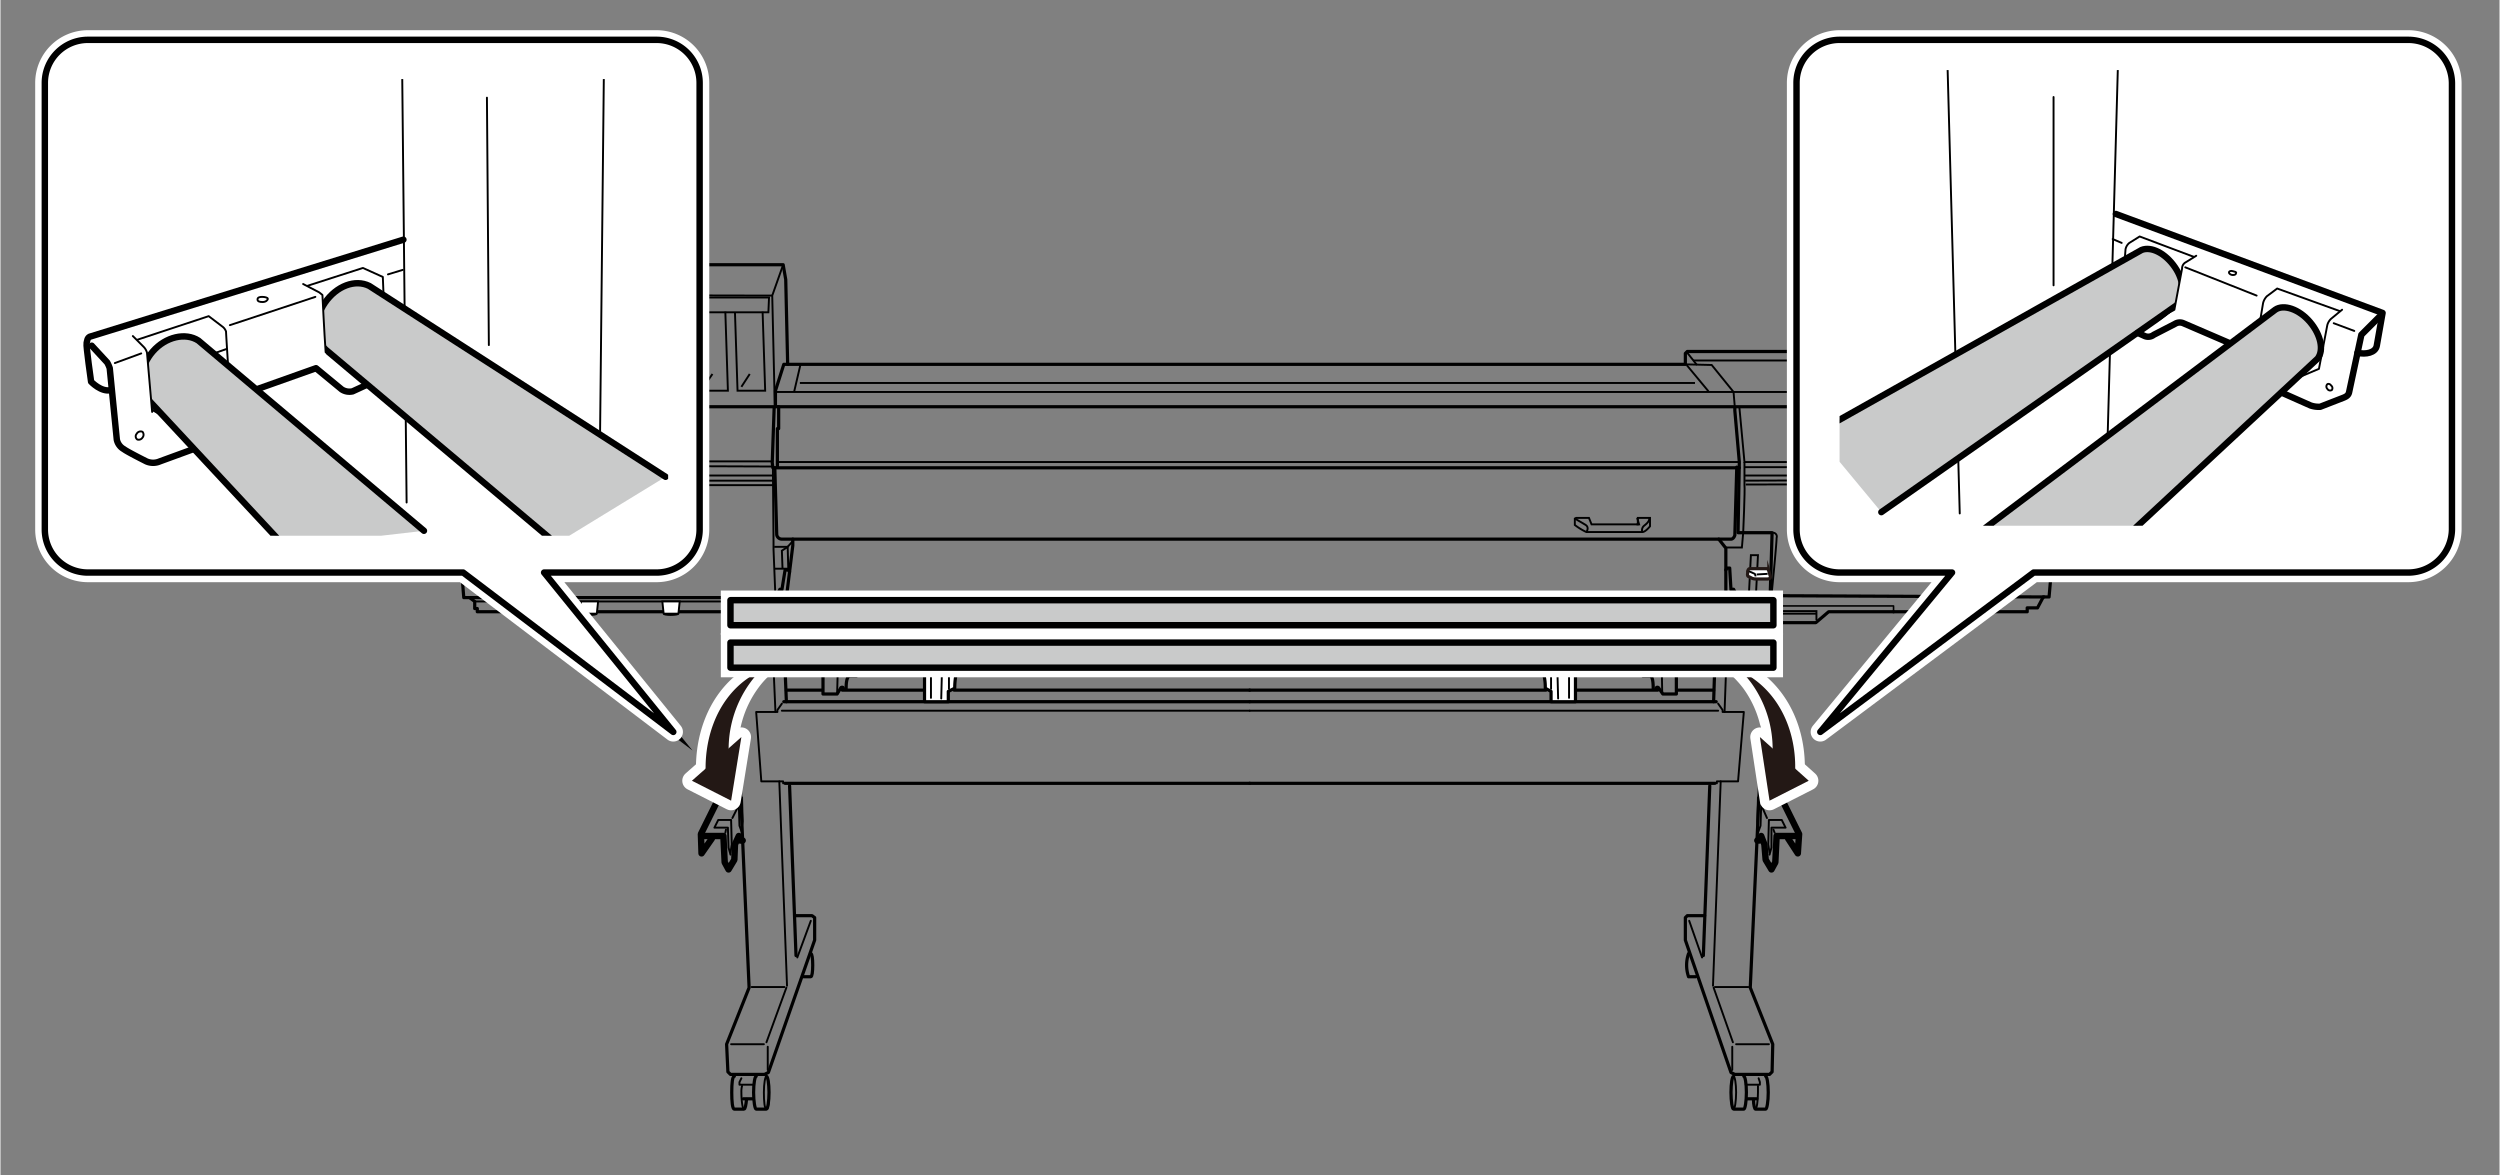 <svg xmlns="http://www.w3.org/2000/svg" xmlns:xlink="http://www.w3.org/1999/xlink" width="137.2mm" height="64.5mm" viewBox="0 0 388.9 182.9"><rect x="0" y="0" width="388.9" height="182.9" fill="#808080" stroke="none"/><defs><style>.cls-1,.cls-10,.cls-14,.cls-16,.cls-18,.cls-2,.cls-3,.cls-4,.cls-5,.cls-7,.cls-9{fill:none;}.cls-10,.cls-12,.cls-16,.cls-18,.cls-19,.cls-2,.cls-3,.cls-4,.cls-5,.cls-6,.cls-9{stroke:#000;}.cls-18,.cls-2,.cls-3,.cls-4,.cls-5,.cls-6,.cls-7,.cls-9{stroke-linecap:round;}.cls-16,.cls-18,.cls-2,.cls-3,.cls-4,.cls-5,.cls-6,.cls-7,.cls-9{stroke-linejoin:round;}.cls-11,.cls-2,.cls-6{stroke-width:0.5px;}.cls-10,.cls-12,.cls-3{stroke-width:0.3px;}.cls-5{stroke-width:0.3px;}.cls-11,.cls-12,.cls-13,.cls-19,.cls-6{fill:#fff;}.cls-14,.cls-7{stroke:#fff;stroke-width:3px;}.cls-8{fill:#231815;}.cls-9{stroke-width:0.25px;}.cls-10,.cls-11,.cls-12,.cls-14,.cls-19{stroke-miterlimit:10;}.cls-11{stroke:#231815;}.cls-15{fill:#c9caca;}.cls-17{clip-path:url(#clip-path);}.cls-18{stroke-width:0.3px;}.cls-20{clip-path:url(#clip-path-2);}</style><clipPath id="clip-path"><rect class="cls-1" x="286.2" y="10.9" width="91.8" height="70.92"/></clipPath><clipPath id="clip-path-2"><rect class="cls-1" x="11.6" y="12.3" width="92.3" height="71.07"/></clipPath></defs><g id="ガイド145mm"><rect class="cls-1" width="388.9" height="182.87"/></g><g id="レイヤー_2" data-name="レイヤー 2"><line class="cls-2" x1="194.4" y1="94.6" x2="264.7" y2="94.6"/><polyline class="cls-2" points="274.9 96.8 272.3 153.7 275.8 162.5 275.7 166.8 275.3 167.2 269.9 167.2 269.3 166.9 262.2 146.3 262.2 142.8 262.5 142.5 265.2 142.5"/><line class="cls-2" x1="265" y1="148.7" x2="266" y2="122.3"/><line class="cls-3" x1="268.3" y1="110.8" x2="268.8" y2="97"/><line class="cls-3" x1="266.5" y1="153.4" x2="267.7" y2="121.6"/><polyline class="cls-4" points="273.7 118.9 274.5 118.9 279.9 129.8 279.7 132.8 278.2 130.5"/><polyline class="cls-2" points="274.8 106.5 278 112.2 277.8 114.9 276.2 112.4"/><polyline class="cls-4" points="279.3 130.1 276.4 130.1 276.2 134.2 275.6 135.3 274.7 133.8 274.5 131.4 274 130.1 273.7 130.8 273.4 130.8"/><polyline class="cls-3" points="275.3 133 275.6 131.9 275.6 128.8 277.8 128.8 277.2 127.6 275.2 127.6 275.1 131.4 275.3 132.7"/><polyline class="cls-3" points="273.5 129.6 273.9 128.5 274 125.3 276.1 125.3 275.5 124.1 273.5 124.1 273.4 127.8 273.5 129.1"/><line class="cls-3" x1="274.2" y1="125.7" x2="274.9" y2="127.3"/><line class="cls-2" x1="267" y1="96.9" x2="266.6" y2="109.2"/><line class="cls-3" x1="266.6" y1="153.7" x2="269.6" y2="162.2"/><line class="cls-3" x1="262.8" y1="143.3" x2="264.8" y2="149"/><line class="cls-3" x1="275.2" y1="162.5" x2="270.1" y2="162.5"/><line class="cls-3" x1="269.5" y1="166.5" x2="269.5" y2="162.9"/><line class="cls-3" x1="266.8" y1="153.6" x2="272" y2="153.6"/><path class="cls-2" d="M269.7,167.5c-.2,0-.4,1.1-.4,2.5s.2,2.6.4,2.6h1.6c.2,0,.4-1.2.4-2.6s-.2-2.5-.4-2.5"/><path class="cls-3" d="M270.1,170c0,1.4-.2,2.6-.4,2.6s-.4-1.2-.4-2.6.2-2.5.4-2.5S270.1,168.6,270.1,170Z"/><path class="cls-2" d="M262.7,148.4a5.5,5.5,0,0,0,0,3.6h1.1"/><path class="cls-2" d="M272.8,171.1c0,.9.2,1.5.3,1.5h1.6c.2,0,.4-1.2.4-2.6s-.2-2.5-.4-2.5"/><path class="cls-3" d="M273.5,169v1c0,1.4-.2,2.6-.4,2.6"/><line class="cls-2" x1="273.3" y1="171" x2="271.8" y2="171"/><polyline class="cls-3" points="273.6 167.8 273.8 168.4 273.8 168.8 271.6 168.8"/><line class="cls-3" x1="275.9" y1="129.1" x2="276.1" y2="129.6"/><line class="cls-5" x1="194.4" y1="92.5" x2="267.2" y2="92.5"/><polyline class="cls-2" points="263.1 94.9 264.2 96.6 264.6 96.6 264.8 96.8 266.7 96.8"/><line class="cls-2" x1="194.4" y1="109.2" x2="267" y2="109.2"/><polyline class="cls-3" points="267.3 109.5 268 110.5 268 110.8 271.3 110.8 270.4 121.6 267.1 121.6 267.1 121.9"/><line class="cls-2" x1="266.8" y1="121.9" x2="194.4" y2="121.9"/><line class="cls-5" x1="194.4" y1="110.6" x2="267.3" y2="110.6"/><line class="cls-2" x1="277.3" y1="112.3" x2="274.5" y2="112.3"/><line class="cls-5" x1="274.8" y1="96.7" x2="267.1" y2="96.7"/><line class="cls-2" x1="194.4" y1="94.6" x2="123.4" y2="94.6"/><polyline class="cls-2" points="123.7 142.5 126.3 142.5 126.7 142.8 126.7 146.3 119.5 166.9 118.9 167.2 113.6 167.2 113.2 166.8 113 162.5 116.5 153.7 114 96.8"/><line class="cls-2" x1="123.8" y1="148.7" x2="122.8" y2="122.3"/><line class="cls-3" x1="120.6" y1="110.8" x2="120" y2="97"/><line class="cls-3" x1="122.4" y1="153.4" x2="121.2" y2="121.6"/><polyline class="cls-4" points="115.1 118.9 114.4 118.9 109 129.8 109.1 132.8 110.7 130.5"/><polyline class="cls-2" points="114.1 106.5 110.9 112.2 111 114.9 112.7 112.4"/><polyline class="cls-4" points="109.6 130.1 112.5 130.1 112.7 134.2 113.3 135.3 114.2 133.8 114.3 131.4 114.9 130.1 115.1 130.8 115.5 130.8"/><polyline class="cls-3" points="113.6 133 113.3 131.9 113.2 128.8 111.1 128.8 111.7 127.6 113.7 127.6 113.8 131.4 113.6 132.7"/><polyline class="cls-3" points="115.4 129.6 115 128.5 114.9 125.3 112.8 125.3 113.4 124.1 115.4 124.1 115.5 127.8 115.3 129.1"/><line class="cls-3" x1="114.7" y1="125.7" x2="113.9" y2="127.3"/><line class="cls-2" x1="121.8" y1="96.9" x2="122.3" y2="109.2"/><line class="cls-3" x1="122.3" y1="153.7" x2="119.2" y2="162.2"/><line class="cls-3" x1="126.1" y1="143.3" x2="124" y2="149"/><line class="cls-3" x1="113.7" y1="162.5" x2="118.8" y2="162.5"/><line class="cls-3" x1="119.4" y1="166.5" x2="119.4" y2="162.9"/><line class="cls-3" x1="122" y1="153.6" x2="116.9" y2="153.6"/><path class="cls-2" d="M119.2,167.5c.2,0,.4,1.1.4,2.5s-.2,2.6-.4,2.6h-1.6c-.2,0-.4-1.2-.4-2.6s.2-2.5.4-2.5"/><path class="cls-3" d="M118.8,170c0,1.4.1,2.6.4,2.6s.4-1.2.4-2.6-.2-2.5-.4-2.5S118.8,168.6,118.8,170Z"/><path class="cls-2" d="M126.1,148.4c.2,0,.3.8.3,1.8s-.1,1.8-.3,1.8H125"/><path class="cls-2" d="M116.1,171.1c-.1.9-.2,1.5-.4,1.5h-1.5c-.3,0-.4-1.2-.4-2.6s.1-2.5.4-2.5"/><path class="cls-3" d="M115.4,169a3.4,3.4,0,0,0-.1,1c0,1.4.2,2.6.4,2.6"/><line class="cls-2" x1="115.6" y1="171" x2="117" y2="171"/><polyline class="cls-3" points="115.3 167.8 115 168.4 115 168.8 117.2 168.8"/><line class="cls-3" x1="112.9" y1="129.1" x2="112.8" y2="129.6"/><line class="cls-5" x1="194.4" y1="92.5" x2="120.9" y2="92.5"/><polyline class="cls-2" points="125.8 94.9 124.6 96.6 124.3 96.6 124 96.8 122.2 96.8"/><line class="cls-2" x1="194.4" y1="109.2" x2="121.9" y2="109.2"/><polyline class="cls-3" points="121.6 109.5 120.9 110.5 120.9 110.8 117.6 110.8 118.4 121.6 121.8 121.6 121.8 121.9"/><line class="cls-2" x1="122.1" y1="121.9" x2="194.4" y2="121.9"/><line class="cls-5" x1="194.4" y1="110.6" x2="121.6" y2="110.6"/><line class="cls-2" x1="111.5" y1="112.3" x2="114.3" y2="112.3"/><line class="cls-5" x1="114.1" y1="96.7" x2="121.7" y2="96.7"/><line class="cls-5" x1="270.1" y1="92.4" x2="267.7" y2="92.4"/><line class="cls-5" x1="273.4" y1="92.4" x2="271.8" y2="92.4"/><line class="cls-5" x1="123.1" y1="94.6" x2="123.1" y2="96.7"/><line class="cls-5" x1="264.9" y1="94.9" x2="264.9" y2="96.3"/><path class="cls-2" d="M257.6,107.2s.1-.4.4-.2l.7,1h2.1V94.7h-8.5"/><line class="cls-2" x1="239.7" y1="104.3" x2="194.4" y2="104.3"/><polyline class="cls-2" points="255.4 104.3 254.1 104.3 244.6 104.3"/><line class="cls-2" x1="266.6" y1="104.3" x2="261.1" y2="104.3"/><line class="cls-2" x1="242.6" y1="107.4" x2="243.7" y2="107.4"/><line class="cls-2" x1="194.4" y1="107.4" x2="240.5" y2="107.4"/><line class="cls-2" x1="257.9" y1="107.4" x2="245.3" y2="107.4"/><line class="cls-2" x1="266.6" y1="107.4" x2="261.1" y2="107.4"/><path class="cls-2" d="M252.2,94.6a6.2,6.2,0,0,0,0,3.8h1.6"/><ellipse class="cls-5" cx="252.2" cy="96.5" rx="0.3" ry="1.9"/><path class="cls-2" d="M253.7,98.5q.2.6.3.6h3.1"/><ellipse class="cls-5" cx="252.2" cy="96.5" rx="0.3" ry="1.9"/><path class="cls-5" d="M254,94.6c.2,0,.4.9.4,1.9s-.2,1.9-.4,1.9"/><line class="cls-5" x1="258.4" y1="96.7" x2="258.6" y2="107.9"/><path class="cls-2" d="M256.1,99.2a5.2,5.2,0,0,0,.5,2.4v.7h-1v2.9h1.2c.3.2.4,1,.4,2"/><path class="cls-5" d="M257.4,96.3a11,11,0,0,1-.2,2.7"/><path class="cls-6" d="M240.4,107.1l.9.5v1.6h3.8v-4.4h-.8v-.7l-.4-1.3h-3.8l-.2,1.3A8.1,8.1,0,0,1,240.4,107.1Z"/><polyline class="cls-5" points="242.4 108.7 242.3 104.8 242 104.6 243.4 104.6"/><line class="cls-5" x1="244.1" y1="105" x2="244.1" y2="108.6"/><polyline class="cls-5" points="240.5 103.1 240.6 104.4 241.3 104.9 241.3 107.2"/><line class="cls-5" x1="241.5" y1="104.9" x2="241.9" y2="104.9"/><path class="cls-2" d="M131.2,107.2s0-.4-.4-.2l-.6,1H128V94.7h8.5"/><line class="cls-2" x1="149.2" y1="104.3" x2="194.4" y2="104.3"/><polyline class="cls-2" points="133.5 104.3 134.7 104.3 144.2 104.3"/><line class="cls-2" x1="122.3" y1="104.3" x2="127.8" y2="104.3"/><line class="cls-2" x1="146.3" y1="107.4" x2="145.1" y2="107.4"/><line class="cls-2" x1="194.4" y1="107.4" x2="148.4" y2="107.4"/><line class="cls-2" x1="131" y1="107.4" x2="143.5" y2="107.4"/><line class="cls-2" x1="122.3" y1="107.4" x2="127.8" y2="107.4"/><path class="cls-2" d="M136.6,94.6c.2,0,.3.9.3,1.9s-.1,1.9-.3,1.9H135"/><ellipse class="cls-5" cx="136.6" cy="96.5" rx="0.3" ry="1.9"/><path class="cls-2" d="M135.1,98.5q-.2.6-.3.6h-3"/><ellipse class="cls-5" cx="136.6" cy="96.5" rx="0.3" ry="1.9"/><path class="cls-5" d="M134.8,94.6c-.2,0-.3.9-.3,1.9s.1,1.9.3,1.9"/><line class="cls-5" x1="130.5" y1="96.7" x2="130.2" y2="107.9"/><path class="cls-2" d="M132.7,99.2a4.2,4.2,0,0,1-.5,2.4v.7h1v2.9h-1.1c-.4.2-.5,1-.5,2"/><path class="cls-5" d="M131.5,96.3a21.8,21.8,0,0,0,.1,2.7"/><path class="cls-6" d="M148.5,107.1l-1,.5v1.6h-3.7v-4.4h.8v-.7l.4-1.3h3.7l.2,1.3A11.4,11.4,0,0,0,148.5,107.1Z"/><polyline class="cls-5" points="146.4 108.7 146.5 104.8 146.9 104.6 145.4 104.6"/><line class="cls-5" x1="144.8" y1="105" x2="144.8" y2="108.6"/><polyline class="cls-5" points="148.4 103.1 148.2 104.4 147.6 104.9 147.6 107.2"/><line class="cls-5" x1="147.4" y1="104.9" x2="146.9" y2="104.9"/></g><g id="レイヤー_4" data-name="レイヤー 4"><path class="cls-7" d="M113.4,118.3a17.6,17.6,0,0,1,3.3-12.1,14.8,14.8,0,0,1,3.3-3.3l-3.9,2.8c-4.7,3.4-6.8,9.5-6.3,15.6"/><polygon class="cls-7" points="107.6 121.5 115.3 114.7 113.7 124.6 107.6 121.5"/><path class="cls-8" d="M113.4,118.3a17.6,17.6,0,0,1,3.3-12.1,14.8,14.8,0,0,1,3.3-3.3l-3.9,2.8c-4.7,3.4-6.8,9.5-6.3,15.6"/><polygon class="cls-8" points="107.6 121.5 115.3 114.7 113.7 124.6 107.6 121.5"/><path class="cls-7" d="M275.7,118.3a17.6,17.6,0,0,0-3.3-12.1,17.2,17.2,0,0,0-3.3-3.3l3.8,2.8c4.7,3.4,6.9,9.5,6.3,15.6"/><polygon class="cls-7" points="281.4 121.5 273.8 114.7 275.3 124.6 281.4 121.5"/><path class="cls-8" d="M275.7,118.3a17.6,17.6,0,0,0-3.3-12.1,17.2,17.2,0,0,0-3.3-3.3l3.8,2.8c4.7,3.4,6.9,9.5,6.3,15.6"/><polygon class="cls-8" points="281.4 121.5 273.8 114.7 275.3 124.6 281.4 121.5"/><path class="cls-2" d="M294.6,95.2h20.8v-.6H317l.9-1.7h.9s1.2-13.3,1.3-17.6v-.6l.4-.7-1.6-10.7h-1.8V61l-7.3-6.3H262.5l-.3.3v1.7H122.5l-.3-13.2-.4-2.3H76.1l-3.6,4.7.4,17.4h-.8l-.7,8.6v3.2a3.1,3.1,0,0,0-.1.9c0,.5.2,10.2.8,17H73l.8.6v1.1h.4v.5h46.9"/><polyline class="cls-9" points="271.5 94.1 272.6 94.1 272.6 94.3 294.6 94.3 294.6 95.2"/><polyline class="cls-10" points="269.9 63.4 269.7 61 266.3 56.8 262.2 56.7"/><polyline class="cls-2" points="318 92.9 275.4 92.7 275.7 82.9 270.4 82.9 270.6 71.9 269.9 63.9 269.9 63.4"/><line class="cls-10" x1="71.4" y1="74.8" x2="120.2" y2="74.8"/><line class="cls-10" x1="71.3" y1="75.5" x2="120.2" y2="75.5"/><line class="cls-2" x1="317.2" y1="63.3" x2="121" y2="63.3"/><path class="cls-10" d="M270.6,63.3l.8,8.6h18.3a11.8,11.8,0,0,1,4.3.9l2.2.8a4,4,0,0,0,2.2.5h22.1"/><path class="cls-10" d="M271.4,71.9v3.6c.1.7-.2,7.4-.2,7.4"/><path class="cls-10" d="M271.4,72.7h18.3a11,11,0,0,1,4.4,1l1.6.7a6.8,6.8,0,0,0,2.3.4h22.1"/><line class="cls-10" x1="297.5" y1="74.7" x2="271.5" y2="74.8"/><line class="cls-10" x1="271.6" y1="75.4" x2="320.1" y2="75.3"/><path class="cls-10" d="M315,71.2l-.8-6.5a.8.8,0,0,0-.8-.7H299.7a.7.7,0,0,0-.7.9l.7,6.5a.8.8,0,0,0,.8.7h13.7A.8.8,0,0,0,315,71.2Z"/><path class="cls-10" d="M314,71l-.6-5.3a.8.8,0,0,0-.7-.5H300.3c-.4,0-.6.3-.6.7l.6,5.3a.7.7,0,0,0,.7.6h12.3A.8.8,0,0,0,314,71Z"/><path class="cls-10" d="M314.5,72v-.2l-.8-6.4a.8.8,0,0,0-.8-.7H299"/><path class="cls-10" d="M275.8,82.9a.6.6,0,0,1,.6.8c0,1-.8,9-.8,9"/><polyline class="cls-10" points="272.6 94.3 273.2 92.3 273.5 86.4 272.4 86.4 272.1 92.3 271.5 94.3 269.9 94.3"/><path class="cls-10" d="M245,80.7v1a9.4,9.4,0,0,0,1.8,1.1h8.7c.5,0,1.2-.9,1.2-.9V80.6h-1.9v1h-7.2l-.4-1h-2Z"/><path class="cls-10" d="M245,80.7l1.7,1c.6.4.1,1.1.1,1.1"/><path class="cls-10" d="M255.5,82.8a.9.9,0,0,1,.3-1c.5-.4.8-.7.8-1.2"/><polyline class="cls-10" points="254.6 81.6 255 81.6 254.7 80.6"/><line class="cls-10" x1="270.6" y1="71.9" x2="120.9" y2="71.9"/><line class="cls-10" x1="120.1" y1="71.8" x2="71.3" y2="71.8"/><line class="cls-10" x1="120.1" y1="72.6" x2="71.5" y2="72.4"/><polyline class="cls-2" points="268.5 88.7 268.7 88.4 269.1 88.4 269.3 91.8 269.5 91.7 269.7 91.7 270 92.3 269.9 94.9 269 97.5 268.8 97.3 268.2 96.6"/><line class="cls-10" x1="272.1" y1="92.3" x2="270" y2="92.3"/><line class="cls-10" x1="273.2" y1="92.3" x2="275.3" y2="92.3"/><polyline class="cls-10" points="271.2 82.9 271 85.2 268.5 85.2"/><path class="cls-2" d="M123.3,83.9v1l-.9,7.3-.3.7v1.7h.5v1.8s.2.3.9.3h144c.7,0,.9-.3.9-.3V94.6h.5V92.9l-.4-.7V85.3l-1.1-1.4"/><polyline class="cls-2" points="122.6 94.6 170.4 94.6 218.5 94.6 268.4 94.6"/><polyline class="cls-2" points="122.8 89 122.6 88.7 122.1 88.7 121.6 91.8 121.5 91.7 121.3 91.7 121 92.3 121 94.9 121.9 97.5 122.1 97.3 122.8 96.6"/><polyline class="cls-10" points="122.4 92.2 164 92.2 224.9 92.2 268.5 92.2"/><polyline class="cls-2" points="122.2 92.8 163.7 92.8 225.2 92.8 268.8 92.8"/><polyline class="cls-2" points="120.4 63.4 120.1 72 120.2 72.8 270.6 72.8"/><polyline class="cls-10" points="120.2 72.4 120.3 84.3 120.3 85.5 120.6 93"/><path class="cls-2" d="M120.5,72.8l.3,10.4a.8.8,0,0,0,.8.7H269.3c.3,0,.5-.3.6-.6l.3-10.6"/><polyline class="cls-10" points="120.4 88.5 122.6 88.5 122.8 88.4"/><polyline class="cls-10" points="123.3 84.2 122.5 85.1 120.4 85.1"/><polyline class="cls-10" points="122.6 88.5 122.5 85.1 121.6 85.7 121.7 88.5"/><line class="cls-10" x1="71.4" y1="74" x2="120.2" y2="74"/><polyline class="cls-2" points="122.5 56.7 121.9 56.7 120.6 60.8 120.6 63.3 121.1 63.3 121.1 66.7 120.9 66.7 120.9 72.7"/><line class="cls-10" x1="271.4" y1="74" x2="291.9" y2="74"/><line class="cls-10" x1="262.5" y1="54.9" x2="264" y2="56.8"/><line class="cls-10" x1="263.4" y1="56.1" x2="311.1" y2="56.1"/><line class="cls-10" x1="317" y1="61" x2="120.7" y2="61"/><line class="cls-10" x1="124.5" y1="56.7" x2="123.5" y2="61"/><line class="cls-10" x1="124.4" y1="59.6" x2="263.7" y2="59.6"/><line class="cls-10" x1="262.4" y1="56.8" x2="265.8" y2="60.9"/><line class="cls-2" x1="120.5" y1="63.3" x2="72.9" y2="63.3"/><polyline class="cls-10" points="121.8 41.2 120.1 46 120.5 63.3"/><line class="cls-10" x1="72.5" y1="45.9" x2="120.1" y2="46"/><polygon class="cls-10" points="119.5 48.6 73.3 48.6 73.3 48 73.1 48 73.1 47.5 73.6 47.5 73.6 47.1 73.1 47.1 73.1 46.3 119.6 46.3 119.5 48.6"/><polyline class="cls-10" points="73.6 48.6 74 60.8 78.3 60.8 77.9 48.5"/><line class="cls-10" x1="75.9" y1="58.2" x2="74.6" y2="60.2"/><polyline class="cls-10" points="79.4 48.6 79.8 60.8 84.1 60.8 83.7 48.5"/><line class="cls-10" x1="81.8" y1="58.2" x2="80.4" y2="60.2"/><polyline class="cls-10" points="85.2 48.6 85.6 60.8 89.9 60.8 89.5 48.5"/><line class="cls-10" x1="87.5" y1="58.2" x2="86.2" y2="60.2"/><polyline class="cls-10" points="91.1 48.6 91.5 60.8 95.8 60.8 95.4 48.5"/><line class="cls-10" x1="93.4" y1="58.2" x2="92.1" y2="60.2"/><polyline class="cls-10" points="97 48.6 97.4 60.8 101.7 60.8 101.3 48.5"/><line class="cls-10" x1="99.3" y1="58.2" x2="97.9" y2="60.2"/><polyline class="cls-10" points="102.5 48.6 103 60.8 107.3 60.8 106.9 48.5"/><line class="cls-10" x1="104.9" y1="58.2" x2="103.5" y2="60.2"/><polyline class="cls-10" points="108.4 48.6 108.9 60.8 113.2 60.8 112.8 48.5"/><line class="cls-10" x1="110.8" y1="58.2" x2="109.4" y2="60.2"/><polyline class="cls-10" points="114.3 48.6 114.7 60.8 119 60.8 118.6 48.5"/><line class="cls-10" x1="116.6" y1="58.2" x2="115.3" y2="60.2"/><line class="cls-2" x1="73" y1="93" x2="121" y2="93"/><line class="cls-10" x1="73.8" y1="93.6" x2="121" y2="93.6"/><path class="cls-11" d="M275.3,89.8h-2.4"/><path class="cls-11" d="M274.9,88.5h-2.7c-.2,0-.3.4-.3.4v.3s-.1.4.1.5l.4.2a1.5,1.5,0,0,0,.8.2H275s.6,0,.4-.5l-.2-.7S275.1,88.5,274.9,88.5Z"/><path class="cls-10" d="M272.1,88.9l.9.4a.6.6,0,0,1,.1.4"/><line class="cls-10" x1="273.3" y1="89.4" x2="275" y2="89.3"/><polyline class="cls-10" points="269.9 95.1 282.6 95.1 282.6 95.5 282.6 96.5"/><polyline class="cls-2" points="294.6 95.2 284.5 95.2 282.5 96.9 269.2 96.9"/><line class="cls-10" x1="269.7" y1="95.5" x2="282.6" y2="95.5"/><path class="cls-12" d="M92.8,95.5c0,.1-.5.2-1.1.2s-1.2-.1-1.2-.2l-.2-1.9H93Z"/><path class="cls-10" d="M90.5,95.5h2.3"/><path class="cls-12" d="M105.5,95.5c0,.1-.5.2-1.2.2s-1.1-.1-1.1-.2l-.2-1.9h2.7Z"/><path class="cls-10" d="M103.2,95.5h2.3"/><rect class="cls-13" x="113.6" y="100" width="162.3" height="3.9"/><rect class="cls-14" x="113.6" y="100" width="162.3" height="3.9"/><rect class="cls-13" x="113.6" y="93.4" width="162.3" height="3.9"/><rect class="cls-14" x="113.6" y="93.4" width="162.3" height="3.9"/><rect class="cls-15" x="113.6" y="100" width="162.3" height="3.9"/><rect class="cls-16" x="113.6" y="100" width="162.3" height="3.9"/><rect class="cls-15" x="113.6" y="93.4" width="162.3" height="3.9"/><rect class="cls-16" x="113.6" y="93.4" width="162.3" height="3.9"/><path class="cls-13" d="M286.2,6.2h88.5a6.8,6.8,0,0,1,6.8,6.7V82.4a6.8,6.8,0,0,1-6.8,6.7H316.4l-33.2,24.8,20.5-24.8H286.2a6.7,6.7,0,0,1-6.7-6.7V12.9a6.7,6.7,0,0,1,6.7-6.7"/><path class="cls-13" d="M286.2,6.2h88.5a6.8,6.8,0,0,1,6.8,6.7V82.4a6.8,6.8,0,0,1-6.8,6.7H316.4l-33.2,24.8,20.5-24.8H286.2a6.7,6.7,0,0,1-6.7-6.7V12.9a6.7,6.7,0,0,1,6.7-6.7"/><path class="cls-7" d="M286.2,6.2h88.5a6.8,6.8,0,0,1,6.8,6.7V82.4a6.8,6.8,0,0,1-6.8,6.7H316.4l-33.2,24.8,20.5-24.8H286.2a6.7,6.7,0,0,1-6.7-6.7V12.9A6.7,6.7,0,0,1,286.2,6.2Z"/><path class="cls-4" d="M286.2,6.2h88.5a6.8,6.8,0,0,1,6.8,6.7V82.4a6.8,6.8,0,0,1-6.8,6.7H316.4l-33.2,24.8,20.5-24.8H286.2a6.7,6.7,0,0,1-6.7-6.7V12.9A6.7,6.7,0,0,1,286.2,6.2Z"/><g class="cls-17"><line class="cls-18" x1="329.5" y1="10.8" x2="327.7" y2="75.7"/><line class="cls-18" x1="304.9" y1="79.9" x2="303" y2="10.3"/><line class="cls-18" x1="319.5" y1="15.1" x2="319.5" y2="44.4"/><path class="cls-18" d="M364,48.4l-9.7-3.5-1.6,1.2a2.3,2.3,0,0,0-.6,1.1l-1,6,4.1,6.4"/><path class="cls-18" d="M341.4,40l-8.5-3.2-1.6,1a1.7,1.7,0,0,0-.6,1l-.4,5.1,3.8,6.6"/><path class="cls-15" d="M307.5,83.2l46.5-35c1.3-.9,3.7-.1,5.4,1.9s2.2,4.4,1.2,5.7L319.4,94.1"/><path class="cls-4" d="M307.5,83.2l46.5-35c1.3-.9,3.7-.1,5.4,1.9s2.2,4.4,1.2,5.7L319.4,94.1"/><path class="cls-15" d="M282.5,67.4l50.7-28.5c1.5-.6,3.7.5,5.2,2.7s1.5,4.7.4,5.8L292.7,79.7"/><path class="cls-4" d="M282.5,67.4l50.7-28.5c1.5-.6,3.7.5,5.2,2.7s1.5,4.7.4,5.8L292.7,79.7"/><path class="cls-4" d="M332.6,51.8l1.1.5a1.4,1.4,0,0,0,1.4-.2l3.3-1.7a1.4,1.4,0,0,1,1.3-.1l7.2,3.1"/><path class="cls-4" d="M355,61.1l4.5,2a3.9,3.9,0,0,0,1.5.2l3.6-1.4c.5-.2.8-.4.9-.9l1.9-8.9,2.8-2.8"/><path class="cls-4" d="M366.8,54.9c1.3.3,2.8,0,3-1.1s.9-5.1.9-5.1L329.2,33.3"/><path class="cls-18" d="M364.4,48.2l-1.7,1.4a2.1,2.1,0,0,0-.6,1l-1.3,6.8L357,59"/><line class="cls-18" x1="363.1" y1="50.3" x2="366.3" y2="51.5"/><line class="cls-18" x1="328.7" y1="37.2" x2="330.1" y2="37.8"/><path class="cls-18" d="M347.9,42.5c0,.2-.2.3-.5.3s-.6-.2-.6-.4.3-.3.6-.2S348,42.3,347.9,42.5Z"/><path class="cls-18" d="M362.8,60.7a.5.5,0,0,1-.7-.2.5.5,0,0,1,0-.7c.1-.1.4-.1.6.2A.5.5,0,0,1,362.8,60.7Z"/><path class="cls-13" d="M335.7,50.3l2.6-2.1,1.2-6.4a1.1,1.1,0,0,1,.6-1l1.6-1,.7,1.4-.7,5.4-1.9,2.1-3.4,1.7"/><line class="cls-18" x1="351.1" y1="46" x2="340" y2="41.6"/><path class="cls-18" d="M341.7,39.8l-1.6,1a1.1,1.1,0,0,0-.6,1l-1.2,6.4-2.8,1.5"/></g><path class="cls-19" d="M102.1,6.2H13.6a6.7,6.7,0,0,0-6.7,6.7V82.4a6.7,6.7,0,0,0,6.7,6.7H72l32.7,24.8L84.6,89.1h17.5a6.7,6.7,0,0,0,6.7-6.7V12.9a6.7,6.7,0,0,0-6.7-6.7"/><path class="cls-7" d="M102.1,6.2H13.6a6.7,6.7,0,0,0-6.7,6.7V82.4a6.7,6.7,0,0,0,6.7,6.7H72l32.7,24.8L84.6,89.1h17.5a6.7,6.7,0,0,0,6.7-6.7V12.9A6.7,6.7,0,0,0,102.1,6.2Z"/><path class="cls-4" d="M102.1,6.2H13.6a6.7,6.7,0,0,0-6.7,6.7V82.4a6.7,6.7,0,0,0,6.7,6.7H72l32.7,24.8L84.6,89.1h17.5a6.7,6.7,0,0,0,6.7-6.7V12.9A6.7,6.7,0,0,0,102.1,6.2Z"/><g class="cls-20"><line class="cls-18" x1="62.5" y1="10" x2="63.2" y2="78.2"/><line class="cls-18" x1="75.7" y1="15.2" x2="76" y2="53.7"/><line class="cls-18" x1="93.9" y1="11.2" x2="93.3" y2="68.2"/><path class="cls-4" d="M62.7,37.3,13.9,52.4c-.4.2-.4.6-.5,1s.7,6,.7,6,1.6,1.7,3.1,1.3"/><path class="cls-4" d="M14.2,53.8l2.4,2.6a4.9,4.9,0,0,1,.4.9l1.1,11.1a2.2,2.2,0,0,0,1.1,1.5c.5.4,3.5,1.9,3.5,1.9a2.6,2.6,0,0,0,2.1,0L30,69.9"/><line class="cls-18" x1="25.4" y1="64.8" x2="23.6" y2="63.8"/><path class="cls-18" d="M21.2,52.9l11.2-3.7,2.1,1.6a1.6,1.6,0,0,1,.6.8c0,.3.3,5,.3,5"/><polyline class="cls-18" points="47.7 44.5 56.4 41.7 59.5 43.1 59.8 50.7 55.5 58"/><line class="cls-18" x1="50.6" y1="54.6" x2="55.7" y2="58.2"/><path class="cls-4" d="M49.1,57.3l4,3.3a2.2,2.2,0,0,0,1.7.3L61.1,58c1.2-.5,2.9.3,2.9,1.6"/><line class="cls-18" x1="50.3" y1="49.2" x2="59.5" y2="46.2"/><line class="cls-18" x1="60.3" y1="42.7" x2="62.6" y2="42"/><path class="cls-18" d="M41.6,46.5c0,.2-.3.5-.8.5s-.8-.1-.8-.4.3-.4.7-.4S41.6,46.3,41.6,46.5Z"/><path class="cls-18" d="M22.1,67.2a.7.7,0,0,1,0,.9.7.7,0,0,1-.8.3.6.6,0,0,1-.1-.9A.7.7,0,0,1,22.1,67.2Z"/><path class="cls-15" d="M65.9,82.6,30.8,53c-2-1.3-5.1-.6-7.1,1.7s-2.4,5.5-.9,7.3L44.3,85.1"/><path class="cls-4" d="M65.9,82.6,30.8,53c-2-1.3-5.1-.6-7.1,1.7s-2.4,5.5-.9,7.3L44.3,85.1"/><path class="cls-15" d="M103.5,74.2,57.4,44.5c-2.2-1.1-5.1,0-6.9,2.6s-1.7,5.7.1,7.3L86.5,84.6"/><path class="cls-4" d="M103.5,74.2,57.4,44.5c-2.2-1.1-5.1,0-6.9,2.6s-1.7,5.7.1,7.3L86.5,84.6"/><line class="cls-18" x1="33.2" y1="55" x2="35.2" y2="54.3"/><path class="cls-13" d="M23.6,64.1l-.8-9.2a2,2,0,0,0-.5-.9l-1.7-1.7-.9,1.1,1.5,10.1,1.7,1.6"/><path class="cls-18" d="M23.6,64.1l-.8-9.2a2,2,0,0,0-.5-.9l-1.7-1.7"/><line class="cls-18" x1="17.8" y1="56.5" x2="21.9" y2="55"/><path class="cls-13" d="M43.7,59.2l6.6-2.5a.5.5,0,0,0,.3-.5c.1-.2-.5-10.3-.5-10.3s-.5-.4-.5-.4l-2.5-1.3"/><path class="cls-18" d="M50.6,54.8c-.2-2.8-.5-8.9-.5-8.9s-.5-.4-.5-.4l-2.5-1.3"/><line class="cls-4" x1="40.1" y1="60.5" x2="49.1" y2="57.3"/><line class="cls-18" x1="35.7" y1="50.6" x2="49" y2="46.2"/></g></g></svg>